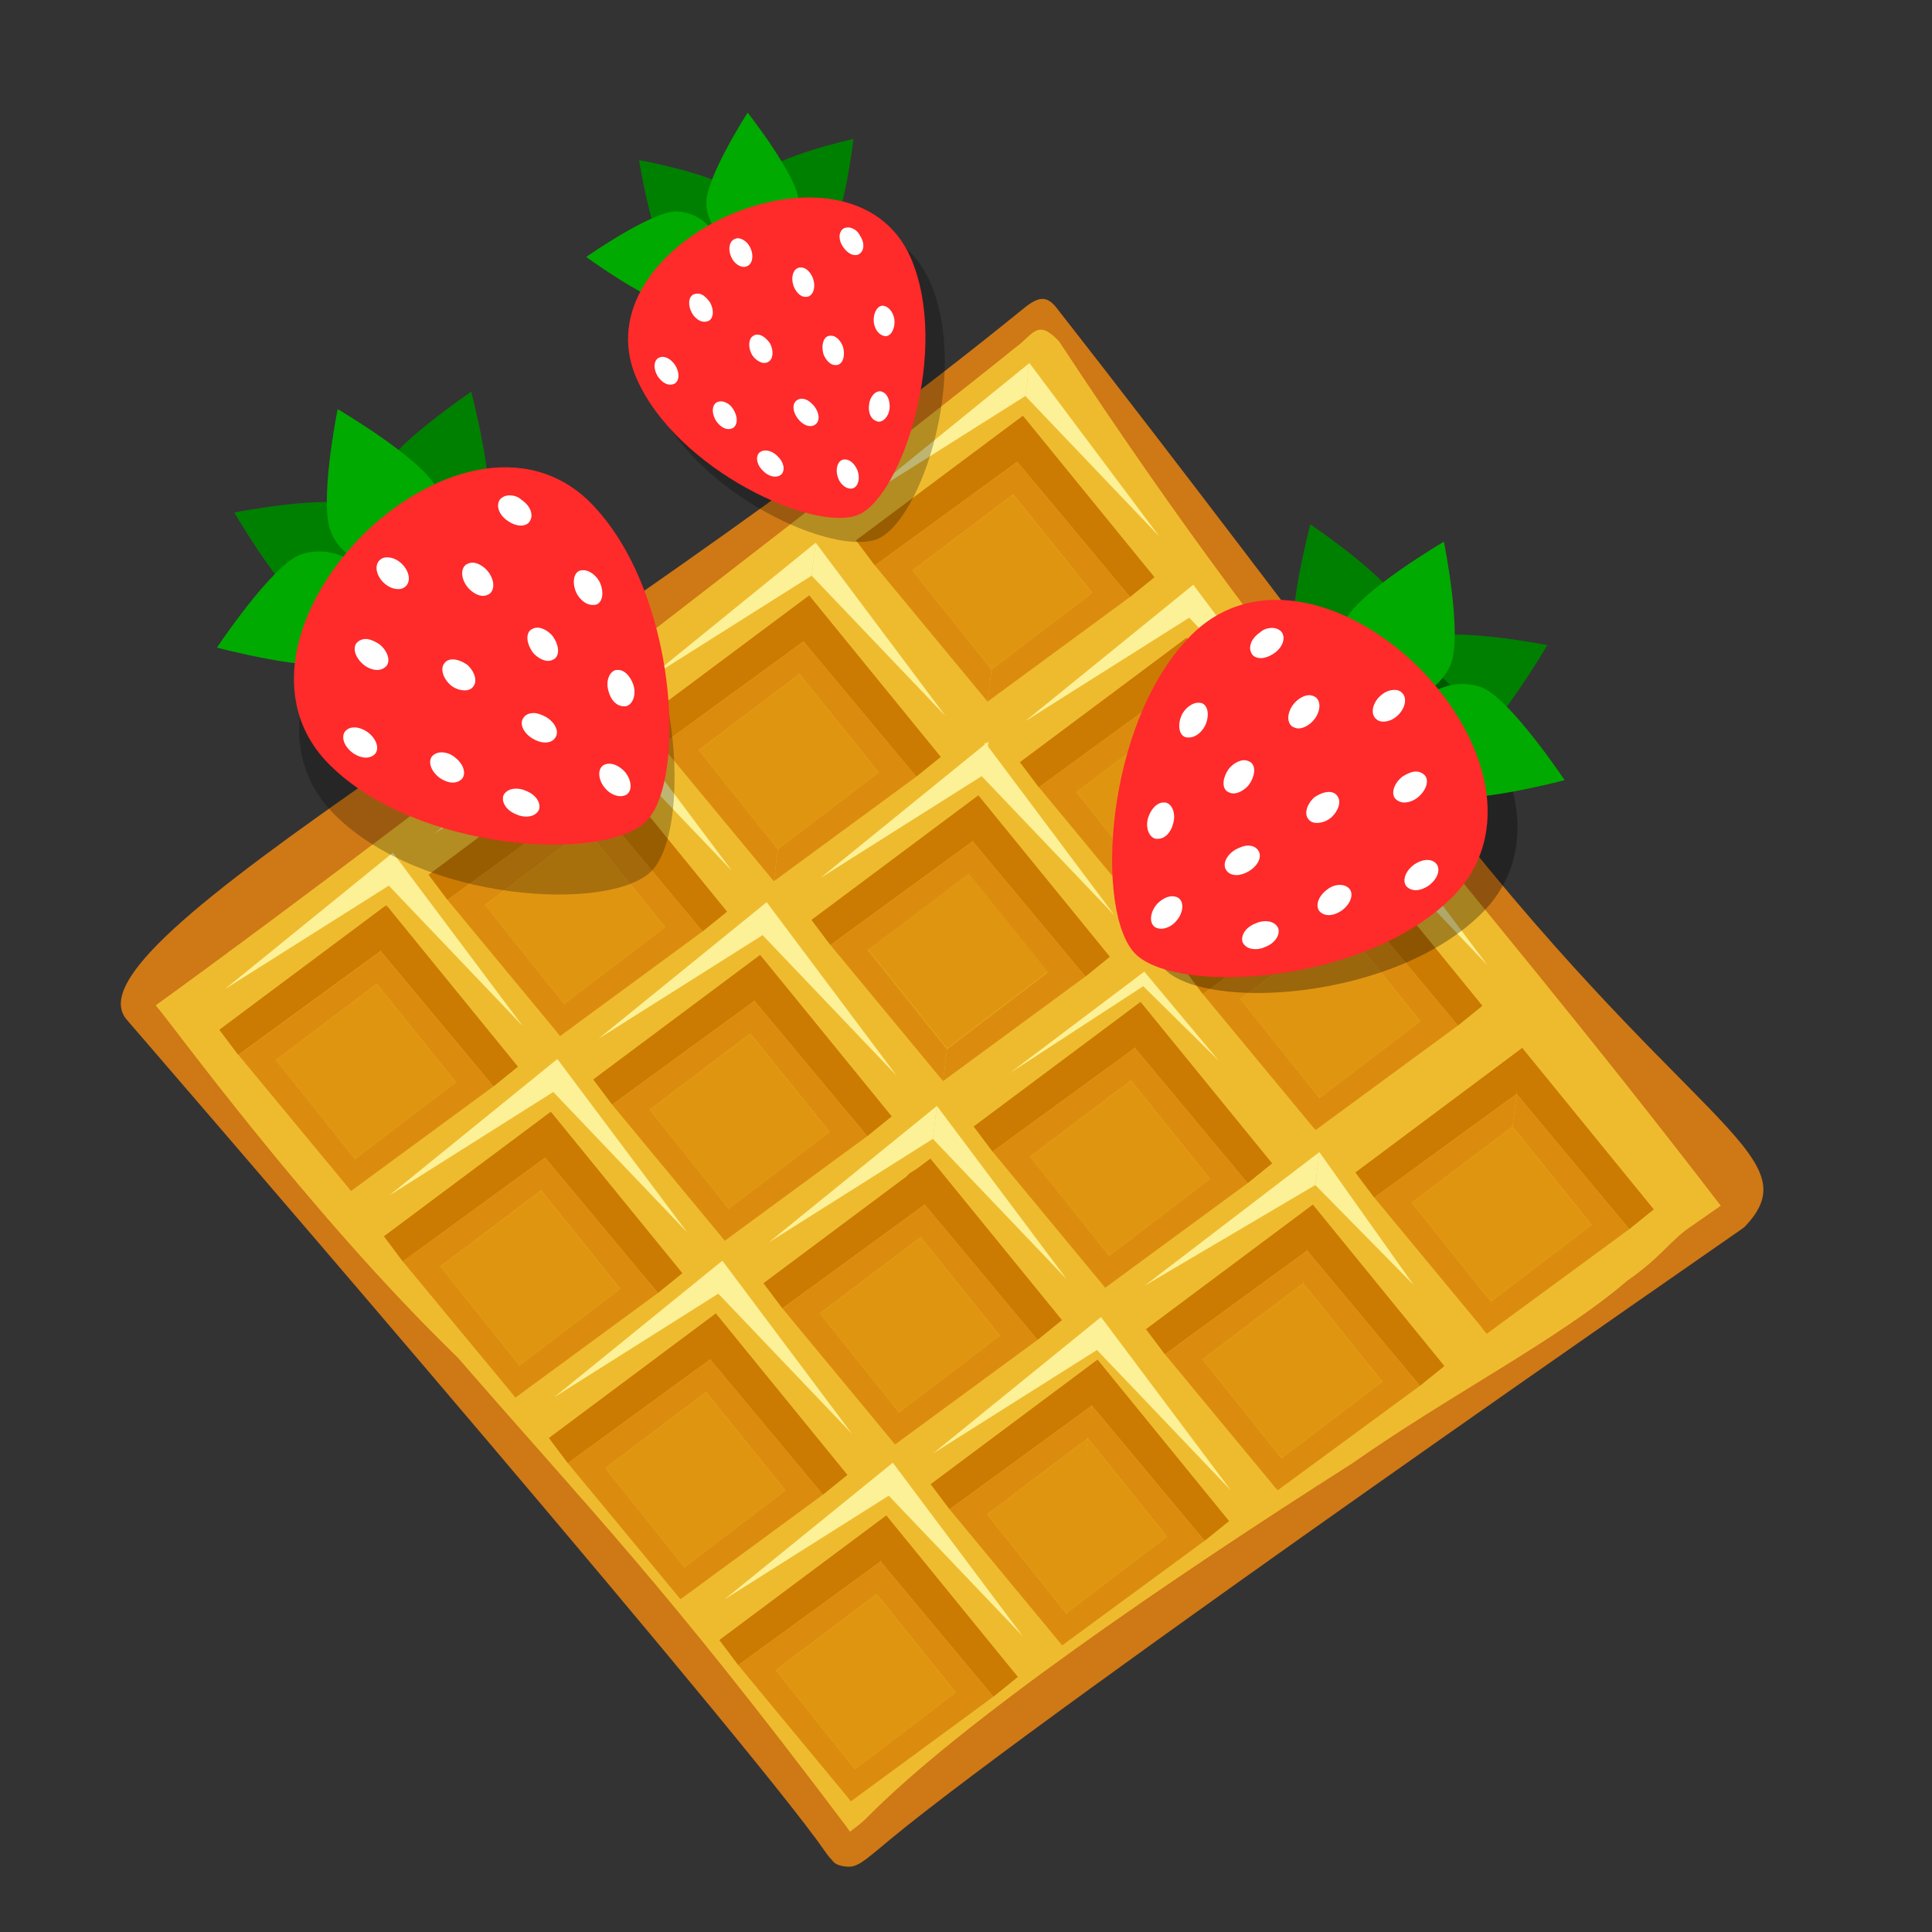 <svg width="256" height="256" version="1.1" viewBox="0 0 67.733 67.733" xmlns="http://www.w3.org/2000/svg">
 <rect x="0" y="0" width="67.733" height="67.733" fill="#333333" stroke="none"/>
 <g transform="matrix(1.099 0 0 1.099 -4.28 -5.929)">
  <g id="waffle" transform="matrix(1.57 .194 -.178 1.44 191.64 -100.83)">
   <g transform="matrix(1.122,0,0,1.024,10.678,-1.243)">
    <path d="m-87.896 91.519c4.635 4.882 7.054 8.627 14.335 17.505 0 0-13.52 14.443-14.38 15.971-0.939-1.524-14.451-16.118-14.451-16.118 5.742-7.681 9.389-11.556 14.496-17.358z" fill="#efbb2e"/>
    <g transform="matrix(.352 0 0 .352 -43.333 72.507)">
     <path d="m-126.9 124.93-7.662 9.518 7.662-7.494z" fill="#fdf198"/>
     <path d="m-126.9 124.93 7.662 9.518-7.662-7.494c-0.596-0.702-0.019-1.35 0-2.023z" fill="#fdf198"/>
     <path d="m-134.58 136.96 7.681-8.794v2.828l-6.564 7.348z" fill="#cb7b01"/>
     <path d="m-119.22 136.96-7.681-8.794c-0.019 0.942-0.158 1.885 0 2.828l6.564 7.348z" fill="#cb7b01"/>
     <path d="m-126.9 130.99v2.015l-4.625 5.359 4.625 5.401v1.972l-6.564-7.399z" fill="#db8c0e"/>
     <path d="m-126.9 130.99c-0.045 0.667-0.331 1.308 0 2.015l4.625 5.359-4.625 5.401c-0.126 0.671-0.602 1.382 0 1.972l6.564-7.399z" fill="#db8c0e"/>
     <path d="m-126.9 133.01 4.625 5.359-4.625 5.401-4.625-5.401z" fill="#e09511"/>
    </g>
    <path d="m-87.28 116.84 2.702-3.094v0.995l-2.309 2.585z" fill="#cb7b01"/>
    <path d="m-81.875 116.84-2.702-3.094c-0.004 0.332-0.046 0.667 0 0.995l2.309 2.585z" fill="#cb7b01"/>
    <path d="m-84.578 114.74v0.709l-1.627 1.885 1.627 1.9v0.694l-2.309-2.603z" fill="#db8c0e"/>
    <path d="m-84.578 114.74c-0.002 0.237-0.033 0.486 0 0.709l1.627 1.885-1.627 1.9c-0.068 0.239-0.001 0.463 0 0.694l2.309-2.603z" fill="#db8c0e"/>
    <path d="m-84.578 115.45v3.785l-1.627-1.9z" fill="#e09511"/>
    <path d="m-84.578 115.45c0 1.262-0.128 2.509 0 3.785l1.627-1.9z" fill="#e09511"/>
    <g transform="matrix(.352 0 0 .352 -46.819 68.651)">
     <path d="m-126.9 124.93-7.662 9.518 7.662-7.494z" fill="#fdf198"/>
     <path d="m-126.9 124.93 7.662 9.518-7.662-7.494c-0.699-0.535-0.092-1.331 0-2.023z" fill="#fdf198"/>
     <path d="m-134.58 136.96 7.681-8.794v2.828l-6.564 7.348z" fill="#cb7b01"/>
     <path d="m-119.22 136.96-7.681-8.794c-0.035 0.94-0.435 1.859 0 2.828l6.564 7.348z" fill="#cb7b01"/>
     <path d="m-126.9 130.99v2.015l-4.625 5.359 4.625 5.401v1.972l-6.564-7.399z" fill="#db8c0e"/>
     <path d="m-126.9 130.99c-0.082 0.644-0.27 1.253 0 2.015l4.625 5.359-4.625 5.401c-0.142 0.649-0.208 1.302 0 1.972l6.564-7.399z" fill="#db8c0e"/>
     <path d="m-126.9 133.01 4.625 5.359-4.625 5.401-4.625-5.401z" fill="#e09511"/>
    </g>
    <g transform="matrix(.352 0 0 .352 -50.207 64.788)">
     <path d="m-126.9 124.93-7.662 9.518 7.662-7.494z" fill="#fdf198"/>
     <path d="m-126.9 124.93 7.662 9.518-7.662-7.494c-0.958-0.914-0.013-1.352 0-2.023z" fill="#fdf198"/>
     <path d="m-134.58 136.96 7.681-8.794v2.828l-6.564 7.348z" fill="#cb7b01"/>
     <path d="m-119.22 136.96-7.681-8.794c-6e-3 0.94-0.909 1.554 0 2.828l6.564 7.348z" fill="#cb7b01"/>
     <path d="m-126.9 130.99v2.015l-4.625 5.359 4.625 5.401v1.972l-6.564-7.399z" fill="#db8c0e"/>
     <path d="m-126.9 130.99c-0.648 0.73-0.293 1.37 0 2.015l4.625 5.359-4.625 5.401c-0.26 0.686-0.515 1.372 0 1.972l6.564-7.399z" fill="#db8c0e"/>
     <path d="m-126.9 133.01v10.76l-4.625-5.401z" fill="#e09511"/>
     <path d="m-126.9 133.01c-0.939 3.763-0.43 7.254 0 10.76l4.625-5.401z" fill="#e09511"/>
    </g>
    <g transform="matrix(.352 0 0 .352 -43.333 64.788)">
     <path d="m-126.9 124.93-7.662 9.518 7.662-7.494z" fill="#fdf198"/>
     <path d="m-126.9 124.93 7.662 9.518-7.662-7.494z" fill="#fdf198"/>
     <path d="m-134.58 136.96 7.681-8.794v2.828l-6.564 7.348z" fill="#cb7b01"/>
     <path d="m-119.22 136.96-7.681-8.794c-3e-4 0.942-2.486 0.819 0 2.828l6.564 7.348z" fill="#cb7b01"/>
     <path d="m-126.9 130.99v2.015l-4.625 5.359 4.625 5.401v1.972l-6.564-7.399z" fill="#db8c0e"/>
     <path d="m-126.9 130.99c-0.091 0.678-0.318 1.366 0 2.015l4.625 5.359-4.625 5.401c-0.418 0.605-0.024 1.312 0 1.972l6.564-7.399z" fill="#db8c0e"/>
     <path d="m-126.9 133.01 4.625 5.359-4.625 5.401-4.625-5.401z" fill="#e09511"/>
    </g>
    <path d="m-81.078 108.74-2.821 3.305 2.821-2.593z" fill="#fdf198"/>
    <path d="m-81.078 108.74 1.971 2.58-1.971-1.868v-0.712z" fill="#fdf198"/>
    <path d="m-83.781 112.97 2.702-3.094v0.995l-2.309 2.585z" fill="#cb7b01"/>
    <path d="m-78.376 112.97-2.702-3.094c-0.123 0.367-0.093 0.69 0 0.995l2.309 2.585z" fill="#cb7b01"/>
    <path d="m-81.078 110.87v0.709l-1.627 1.885 1.627 1.9v0.694l-2.309-2.603z" fill="#db8c0e"/>
    <path d="m-81.078 110.87c-0.103 0.266-0.006 0.474 0 0.709l1.627 1.885-1.627 1.9c-0.132 0.271-0.006 0.464 0 0.694l2.309-2.603z" fill="#db8c0e"/>
    <path d="m-81.078 111.58v3.785l-1.627-1.9z" fill="#e09511"/>
    <path d="m-81.078 111.58c-0.106 1.267-0.009 2.524 0 3.785l1.627-1.9z" fill="#e09511"/>
    <g transform="matrix(.352 0 0 .352 -39.93 60.895)">
     <path d="m-126.9 126.31-6.19 7.157 6.302-6.345z" fill="#fdf198"/>
     <path d="m-126.9 126.31 4.322 4.825-4.454-4.092c0.022-0.542-0.486 0.487 0.132-0.733z" fill="#fdf198"/>
     <path d="m-134.58 136.96 7.681-8.794v2.828l-6.564 7.348z" fill="#cb7b01"/>
     <path d="m-119.22 136.96-7.681-8.794c-5e-3 0.943-0.198 1.89 0 2.828l6.564 7.348z" fill="#cb7b01"/>
     <path d="m-126.9 130.99v2.015l-4.625 5.359 4.625 5.401v1.972l-6.564-7.399z" fill="#db8c0e"/>
     <path d="m-126.9 130.99c-0.033 0.671-0.152 1.339 0 2.015l4.625 5.359-4.625 5.401c-0.385 0.51-0.426 1.151 0 1.972l6.564-7.399z" fill="#db8c0e"/>
     <path d="m-126.9 133.01v10.76l-4.625-5.401z" fill="#e09511"/>
     <path d="m-126.9 133.01c-0.757 3.644-0.485 7.21 0 10.76l4.625-5.401z" fill="#e09511"/>
    </g>
    <path d="m-80.392 109.08 2.702-3.094v0.995l-2.309 2.585z" fill="#cb7b01"/>
    <path d="m-74.987 109.08-2.702-3.094c-0.169 0.332-0.026 0.663 0 0.995l2.309 2.585z" fill="#cb7b01"/>
    <path d="m-77.689 106.98v0.709l-1.627 1.885 1.627 1.9v0.694l-2.309-2.603z" fill="#db8c0e"/>
    <path d="m-77.689 106.98v0.709l1.627 1.885-1.627 1.9c-0.077 0.225-0.298 0.44 0 0.694l2.309-2.603z" fill="#db8c0e"/>
    <path d="m-77.689 107.69v3.785l-1.627-1.9z" fill="#e09511"/>
    <path d="m-77.689 107.69c-0.327 1.379-0.073 2.55 0 3.785l1.627-1.9z" fill="#e09511"/>
    <g transform="matrix(.352 0 0 .352 -46.819 60.895)">
     <path d="m-126.9 124.93-7.662 9.518 7.662-7.494z" fill="#fdf198"/>
     <path d="m-126.9 124.93 7.662 9.518-7.662-7.494c-0.515-0.7-0.038-1.351 0-2.023z" fill="#fdf198"/>
     <path d="m-134.58 136.96 7.681-8.794v2.828l-6.564 7.348z" fill="#cb7b01"/>
     <path d="m-119.22 136.96-7.681-8.794c-0.031 0.94-0.275 1.86 0 2.828l6.564 7.348z" fill="#cb7b01"/>
     <path d="m-126.9 130.99v2.015l-4.625 5.359 4.625 5.401c0.35 0.704 0.082 1.326 0 1.972l-6.564-7.399z" fill="#db8c0e"/>
     <path d="m-126.9 130.99c-0.221 0.672-0.15 1.343 0 2.015l4.625 5.359-4.625 5.401v1.972l6.564-7.399z" fill="#db8c0e"/>
     <path d="m-126.9 133.01 4.625 5.359-4.625 5.401-4.625-5.401z" fill="#e09511"/>
    </g>
    <path d="m-98.264 104.8-2.696 3.349 2.696-2.637z" fill="#fdf198"/>
    <path d="m-98.264 104.8 2.696 3.349-2.696-2.637c-0.133-0.237-3.45e-4 -0.475 0-0.712z" fill="#fdf198"/>
    <path d="m-100.97 109.03 2.702-3.094v0.995l-2.309 2.585z" fill="#cb7b01"/>
    <path d="m-95.561 109.03-2.702-3.094c-0.008 0.333-0.17 0.689 0 0.995l2.309 2.585z" fill="#cb7b01"/>
    <path d="m-98.264 106.93v0.709l-1.627 1.885 1.627 1.9v0.694l-2.309-2.603z" fill="#db8c0e"/>
    <path d="m-98.264 106.93c-0.025 0.239-0.131 0.484 0 0.709l1.627 1.885-1.627 1.9c-0.073 0.231-0.194 0.463 0 0.694l2.309-2.603z" fill="#db8c0e"/>
    <path d="m-98.264 107.64v3.785l-1.627-1.9z" fill="#e09511"/>
    <path d="m-98.264 107.64c-0.215 1.364-0.102 2.572 0 3.785l1.627-1.9z" fill="#e09511"/>
    <g transform="matrix(.352 0 0 .352 -50.207 56.966)">
     <path d="m-126.9 124.93-7.662 9.518 7.662-7.494z" fill="#fdf198"/>
     <path d="m-126.9 124.93 7.662 9.518-7.662-7.494c-0.253-0.649-0.186-1.33 0-2.023z" fill="#fdf198"/>
     <path d="m-134.58 136.96 7.681-8.794v2.828l-6.564 7.348z" fill="#cb7b01"/>
     <path d="m-119.22 136.96-7.681-8.794c-0.011 0.942-0.344 1.885 0 2.828l6.564 7.348z" fill="#cb7b01"/>
     <path d="m-126.9 130.99v2.015l-4.625 5.359 4.625 5.401v1.972l-6.564-7.399z" fill="#db8c0e"/>
     <path d="m-126.9 130.99c-0.125 0.654-0.452 1.279 0 2.015l4.625 5.359-4.625 5.401c-0.235 0.684-0.533 1.374 0 1.972l6.564-7.399z" fill="#db8c0e"/>
     <path d="m-126.9 133.01c0.393 3.616 0.771 7.23 0 10.76l-4.625-5.401z" fill="#e09511"/>
     <path d="m-126.9 133.01v10.76l4.625-5.401z" fill="#e09511"/>
    </g>
    <g transform="matrix(.352 0 0 .352 -46.737 53.106)">
     <path d="m-126.9 124.93-7.662 9.518 7.662-7.494z" fill="#fdf198"/>
     <path d="m-126.9 124.93 7.662 9.518-7.662-7.494z" fill="#fdf198"/>
     <path d="m-134.58 136.96 7.681-8.794v2.828l-6.564 7.348z" fill="#cb7b01"/>
     <path d="m-119.22 136.96-7.681-8.794c0 0.942-0.629 1.848 0 2.828l6.564 7.348z" fill="#cb7b01"/>
     <path d="m-126.9 130.99v2.015l-4.625 5.359 4.625 5.401v1.972l-6.564-7.399z" fill="#db8c0e"/>
     <path d="m-126.9 130.99c-0.026 0.675-0.224 1.368 0 2.015l4.625 5.359-4.625 5.401v1.972l6.564-7.399z" fill="#db8c0e"/>
     <path d="m-126.9 133.01v10.76l-4.625-5.401z" fill="#e09511"/>
     <path d="m-126.9 133.01c-0.512 3.653-0.167 7.195 0 10.76l4.625-5.401z" fill="#e09511"/>
    </g>
    <path d="m-87.947 100.89 2.696 3.349-2.696-2.637z" fill="#fdf198"/>
    <path d="m-90.65 105.13 2.702-3.094v0.995l-2.309 2.585z" fill="#cb7b01"/>
    <path d="m-85.245 105.13-2.702-3.094c-0.04 0.327-0.135 0.646 0 0.995l2.309 2.585z" fill="#cb7b01"/>
    <path d="m-87.947 103.03v0.709l-1.627 1.885 1.627 1.9v0.694l-2.309-2.603z" fill="#db8c0e"/>
    <path d="m-87.947 103.03c5e-3 0.218-0.17 0.258 0 0.709l1.627 1.885-1.627 1.9v0.694l2.309-2.603z" fill="#db8c0e"/>
    <path d="m-87.947 103.73 1.627 1.885-1.627 1.9-1.627-1.9z" fill="#e09511"/>
    <path d="m-84.578 96.983-2.696 3.349 2.696-2.637z" fill="#fdf198"/>
    <path d="m-84.578 96.983 2.696 3.349-2.696-2.637c-0.135-0.293-0.035-0.489 0-0.712z" fill="#fdf198"/>
    <path d="m-87.28 101.22 2.702-3.094v0.995l-2.309 2.585z" fill="#cb7b01"/>
    <path d="m-81.875 101.22-2.702-3.094c-0.022 0.329-0.115 0.65 0 0.995l2.309 2.585z" fill="#cb7b01"/>
    <path d="m-84.578 99.117v0.709l-1.627 1.885 1.627 1.9v0.694l-2.309-2.603z" fill="#db8c0e"/>
    <path d="m-84.578 99.117c-0.077 0.236-0.037 0.473 0 0.709l1.627 1.885-1.627 1.9c-0.11 0.209-0.05 0.453 0 0.694l2.309-2.603z" fill="#db8c0e"/>
    <path d="m-84.578 99.826v3.785l-1.627-1.9z" fill="#e09511"/>
    <path d="m-84.578 99.826c-0.285 1.362-0.012 2.528 0 3.785l1.627-1.9z" fill="#e09511"/>
    <g transform="matrix(.352 0 0 .352 -36.527 56.983)">
     <path d="m-126.9 124.93-7.662 9.518 7.662-7.494z" fill="#fdf198"/>
     <path d="m-126.9 124.93 7.662 9.518-7.662-7.494c-0.551-0.848 0-1.349 0-2.023z" fill="#fdf198"/>
     <path d="m-134.58 136.96 7.681-8.794v2.828l-6.564 7.348z" fill="#cb7b01"/>
     <path d="m-119.22 136.96-7.681-8.794c-0.025 0.949-0.066 1.901 0 2.828l6.564 7.348z" fill="#cb7b01"/>
     <path d="m-126.9 130.99v2.015l-4.625 5.359 4.625 5.401v1.972l-6.564-7.399z" fill="#db8c0e"/>
     <path d="m-126.9 130.99c-0.195 0.672-0.015 1.343 0 2.015l4.625 5.359-4.625 5.401c-0.329 0.669-3.7e-4 1.315 0 1.972l6.564-7.399z" fill="#db8c0e"/>
     <path d="m-126.9 133.01v10.76l-4.625-5.401z" fill="#e09511"/>
     <path d="m-126.9 133.01c-0.464 3.53-0.609 7.099 0 10.76l4.625-5.401z" fill="#e09511"/>
    </g>
    <path d="m-102.63 109.07 8e-3 0.012s2.942 3.177 6.175 6.72c3.233 3.544 6.768 7.469 7.913 8.908 0.079 0.099 0.147 0.193 0.21 0.273 0.031 0.04 0.06 0.075 0.1 0.113 0.038 0.037 0.073 0.117 0.267 0.115 0.122-2e-3 0.168-0.043 0.201-0.066 0.034-0.024 0.056-0.046 0.079-0.068 0.045-0.045 0.088-0.094 0.135-0.152 0.096-0.116 0.209-0.263 0.331-0.418 1.276-1.614 4.724-5.413 7.855-8.807 1.565-1.697 3.054-3.297 4.159-4.481 0.552-0.592 1.009-1.08 1.331-1.425 0.161-0.172 0.289-0.309 0.378-0.405 0.045-0.048 0.08-0.086 0.105-0.113 0.025-0.028 0.027-0.028 0.054-0.061 1.089-1.749-1.274-1.932-6.801-8.657-2.324-2.828-4.922-6.051-7.513-9.134-0.184-0.204-0.322-0.191-0.563 0.109-7.221 8.97-15.852 16.097-14.425 17.537zm14.355-16.672c0.292-0.319 0.323-0.691 0.768-0.246 5.175 7.274 7.987 9.735 13.707 16.674-0.02 0.023-0.008 8e-3 -0.032 0.034-0.024 0.026-0.059 0.064-0.103 0.111-0.089 0.095-0.216 0.232-0.377 0.404-0.322 0.345-0.44 0.706-0.993 1.298-1.076 1.415-2.932 2.915-4.499 4.612-3.03 2.983-6.41 6.545-7.886 8.842-0.089 0.138-0.185 0.235-0.261 0.331-0.034-0.045-0.058-0.077-0.1-0.129-3.793-4.689-5.167-5.958-7.94-8.939-3.027-2.732-5.913-6.458-6.167-6.712l-8.4e-4 -8.5e-4c4.424-4.909 12.89-15.029 13.883-16.279z" color="#000000" color-rendering="auto" dominant-baseline="auto" fill="#cf7816" image-rendering="auto" shape-rendering="auto" solid-color="#000000" style="font-feature-settings:normal;font-variant-alternates:normal;font-variant-caps:normal;font-variant-ligatures:normal;font-variant-numeric:normal;font-variant-position:normal;isolation:auto;mix-blend-mode:normal;shape-padding:0;text-decoration-color:#000000;text-decoration-line:none;text-decoration-style:solid;text-indent:0;text-orientation:mixed;text-transform:none;white-space:normal"/>
    <g transform="matrix(.352 0 0 .352 -43.321 48.715)">
     <path d="m-126.9 124.93-7.662 9.518 7.662-7.494z" fill="#fdf198"/>
     <path d="m-126.9 124.93 7.662 9.518-7.662-7.494z" fill="#fdf198"/>
     <path d="m-134.58 136.96 7.681-8.794v2.828l-6.564 7.348z" fill="#cb7b01"/>
     <path d="m-119.22 136.96-7.681-8.794c0 0.942-0.629 1.848 0 2.828l6.564 7.348z" fill="#cb7b01"/>
     <path d="m-126.9 130.99v2.015l-4.625 5.359 4.625 5.401v1.972l-6.564-7.399z" fill="#db8c0e"/>
     <path d="m-126.9 130.99c-0.026 0.675-0.224 1.368 0 2.015l4.625 5.359-4.625 5.401v1.972l6.564-7.399z" fill="#db8c0e"/>
     <path d="m-126.9 133.01v10.76l-4.625-5.401z" fill="#e09511"/>
     <path d="m-126.9 133.01c-0.512 3.653-0.167 7.195 0 10.76l4.625-5.401z" fill="#e09511"/>
    </g>
    <path d="m-84.609 112.83-2.696 3.349 2.696-2.637z" fill="#fdf198"/>
    <path d="m-84.609 112.83 2.696 3.349-2.696-2.637c-0.135-0.293-0.035-0.489 0-0.712z" fill="#fdf198"/>
   </g>
  </g>
  <path d="m35.425 29.051-5.356 4.35 5.226-3.301z" fill="#fdf198" stroke-width=".571"/>
 </g>
 <g transform="translate(3.575 1.572)">
  <g stroke-width=".265">
   <path d="m8.977 16.184c-0.979-0.45-4.339 0.212-4.339 0.212s1.773 3.043 2.752 3.519c0.979 0.45 2.143 0 2.566-1.032 0.45-1.032 0-2.249-0.979-2.699m0.741-1.085c0.397-1.032 3.228-2.937 3.228-2.937s0.9 3.413 0.529 4.418c-0.37 1.032-1.508 1.508-2.54 1.111-1.058-0.423-1.587-1.587-1.217-2.593" fill="#008000"/>
   <path d="m17.306 17.803c3.043 3.069 3.387 9.71 1.958 11.165-1.455 1.455-8.043 1.085-11.112-1.984-2.249-2.249-1.191-5.662 1.138-8.017 2.355-2.355 5.768-3.413 8.017-1.164" opacity=".251"/>
   <path d="m6.94 17.878c-1.005 0.397-2.91 3.254-2.91 3.254s3.387 0.9 4.418 0.529c1.005-0.37 1.508-1.535 1.085-2.566-0.423-1.058-1.561-1.587-2.593-1.217m1.111-0.741c-0.476-0.979 0.212-4.366 0.212-4.366s3.016 1.773 3.466 2.778c0.45 0.979 0 2.143-1.032 2.593-1.005 0.423-2.196-0.026-2.646-1.005" fill="#0a0"/>
   <path d="m17.127 16.052c3.043 3.069 3.387 9.71 1.958 11.165-1.455 1.455-8.043 1.085-11.112-1.984-2.249-2.249-1.191-5.662 1.138-8.017 2.355-2.355 5.768-3.413 8.017-1.164" fill="#ff2a2a"/>
  </g>
  <g transform="matrix(.265 0 0 .265 3.501 11.634)" fill="#fff0f0">
   <path d="m21.7 34.7c-0.5 0-0.9 0.2-1.2 0.5-0.6 0.7-0.2 2 0.9 2.9 0.6 0.5 1.3 0.7 1.8 0.7s0.9-0.2 1.2-0.5c0.6-0.7 0.2-2-0.9-2.9-0.6-0.4-1.3-0.7-1.8-0.7m2.8-10.8c-0.4 0-0.7 0.1-1 0.4-0.7 0.7-0.4 2 0.5 2.9 0.6 0.6 1.3 0.9 2 0.9 0.4 0 0.7-0.1 1-0.4 0.7-0.7 0.4-2-0.5-2.9-0.6-0.6-1.3-0.9-2-0.9m8.7 13.5c-0.5 0-0.9 0.2-1.1 0.5-0.6 0.7-0.2 2 0.8 2.9 0.6 0.5 1.3 0.7 1.9 0.7 0.5 0 0.9-0.2 1.1-0.5 0.6-0.7 0.2-2-0.8-2.9-0.6-0.4-1.3-0.7-1.9-0.7m10.7 7.1c-0.6 0-1.1 0.2-1.4 0.7-0.5 0.8 0.1 2 1.3 2.7 0.5 0.3 1.1 0.5 1.6 0.5 0.6 0 1.1-0.2 1.4-0.7 0.5-0.8-0.1-2-1.3-2.7-0.6-0.3-1.1-0.5-1.6-0.5m-2.3 10c-0.8 0-1.4 0.3-1.7 0.9-0.3 0.9 0.4 2 1.7 2.5 0.4 0.2 0.9 0.3 1.3 0.3 0.8 0 1.4-0.3 1.7-0.9 0.3-0.9-0.4-2-1.7-2.5-0.4-0.2-0.9-0.3-1.3-0.3m-21.4-8.1c-0.6 0-1 0.2-1.3 0.6-0.5 0.8 0 2 1.1 2.8 0.6 0.4 1.2 0.6 1.7 0.6s1-0.2 1.3-0.6c0.5-0.8 0-2-1.1-2.8-0.6-0.4-1.2-0.6-1.7-0.6m11.5 3.3c-0.5 0-1 0.2-1.3 0.6-0.5 0.8 0 2 1.1 2.8 0.6 0.4 1.2 0.6 1.7 0.6s1-0.2 1.3-0.6c0.5-0.8 0-2-1.1-2.8-0.5-0.4-1.1-0.6-1.7-0.6m22.2 1.5c-0.3 0-0.7 0.1-0.9 0.3-0.7 0.6-0.5 2 0.4 3 0.6 0.7 1.4 1 2 1 0.3 0 0.7-0.1 0.9-0.3 0.7-0.6 0.5-2-0.4-3-0.6-0.6-1.3-1-2-1m1.2-12.4h-0.3c-0.9 0.2-1.4 1.5-1 2.8 0.3 1.2 1.1 2 2 2h0.3c0.9-0.2 1.4-1.5 1-2.8-0.4-1.2-1.2-2-2-2m-4.6-13.2c-0.2 0-0.4 0-0.6 0.1-0.8 0.4-0.9 1.8-0.3 3 0.5 0.9 1.3 1.5 2.1 1.5 0.2 0 0.4 0 0.6-0.1 0.8-0.4 0.9-1.8 0.3-3-0.5-0.9-1.4-1.5-2.1-1.5m-14.7-1c-0.3 0-0.6 0.1-0.9 0.3-0.7 0.6-0.6 1.9 0.3 3 0.6 0.7 1.4 1.1 2 1.1 0.3 0 0.6-0.1 0.9-0.3 0.7-0.6 0.6-1.9-0.3-3-0.6-0.7-1.4-1.1-2-1.1m8.6 8.6c-0.3 0-0.6 0.1-0.9 0.3-0.7 0.6-0.5 1.9 0.3 3 0.6 0.7 1.4 1.1 2 1.1 0.3 0 0.6-0.1 0.9-0.3 0.7-0.6 0.5-1.9-0.3-3-0.6-0.7-1.4-1.1-2-1.1m-3.7-17.5c-0.5 0-1 0.2-1.3 0.6-0.5 0.8-0.1 2 1.1 2.8 0.6 0.4 1.2 0.6 1.7 0.6s1-0.2 1.2-0.6c0.5-0.8 0.1-2-1.1-2.8-0.4-0.4-1-0.6-1.6-0.6" fill="#fff"/>
  </g>
 </g>
 <g transform="translate(-3.422 13.923)">
  <g stroke-width=".265">
   <path d="m53.329 8.481c0.979-0.45 4.339 0.212 4.339 0.212s-1.773 3.043-2.752 3.519c-0.979 0.45-2.143 0-2.566-1.032-0.45-1.032 0-2.249 0.979-2.699m-0.741-1.085c-0.397-1.032-3.228-2.937-3.228-2.937s-0.9 3.413-0.529 4.418c0.37 1.032 1.508 1.508 2.54 1.111 1.058-0.423 1.587-1.587 1.217-2.593" fill="#008000"/>
   <path d="m46.225 8.904c-3.043 3.069-3.387 9.71-1.958 11.165 1.455 1.455 8.043 1.085 11.112-1.984 2.249-2.249 1.191-5.662-1.138-8.017-2.355-2.355-5.768-3.413-8.017-1.164" opacity=".308"/>
   <path d="m55.366 10.174c1.005 0.397 2.91 3.254 2.91 3.254s-3.387 0.9-4.418 0.529c-1.005-0.37-1.508-1.535-1.085-2.566 0.423-1.058 1.561-1.587 2.593-1.217m-1.111-0.741c0.476-0.979-0.212-4.366-0.212-4.366s-3.016 1.773-3.466 2.778c-0.45 0.979 0 2.143 1.032 2.593 1.005 0.423 2.196-0.026 2.646-1.005" fill="#0a0"/>
   <path d="m45.18 8.349c-3.043 3.069-3.387 9.71-1.958 11.165 1.455 1.455 8.043 1.085 11.112-1.984 2.249-2.249 1.191-5.662-1.138-8.017-2.355-2.355-5.768-3.413-8.017-1.164" fill="#ff2a2a"/>
  </g>
  <g transform="matrix(-.265 0 0 .265 58.806 3.93)" fill="#fff0f0">
   <path d="m21.7 34.7c-0.5 0-0.9 0.2-1.2 0.5-0.6 0.7-0.2 2 0.9 2.9 0.6 0.5 1.3 0.7 1.8 0.7s0.9-0.2 1.2-0.5c0.6-0.7 0.2-2-0.9-2.9-0.6-0.4-1.3-0.7-1.8-0.7m2.8-10.8c-0.4 0-0.7 0.1-1 0.4-0.7 0.7-0.4 2 0.5 2.9 0.6 0.6 1.3 0.9 2 0.9 0.4 0 0.7-0.1 1-0.4 0.7-0.7 0.4-2-0.5-2.9-0.6-0.6-1.3-0.9-2-0.9m8.7 13.5c-0.5 0-0.9 0.2-1.1 0.5-0.6 0.7-0.2 2 0.8 2.9 0.6 0.5 1.3 0.7 1.9 0.7 0.5 0 0.9-0.2 1.1-0.5 0.6-0.7 0.2-2-0.8-2.9-0.6-0.4-1.3-0.7-1.9-0.7m10.7 7.1c-0.6 0-1.1 0.2-1.4 0.7-0.5 0.8 0.1 2 1.3 2.7 0.5 0.3 1.1 0.5 1.6 0.5 0.6 0 1.1-0.2 1.4-0.7 0.5-0.8-0.1-2-1.3-2.7-0.6-0.3-1.1-0.5-1.6-0.5m-2.3 10c-0.8 0-1.4 0.3-1.7 0.9-0.3 0.9 0.4 2 1.7 2.5 0.4 0.2 0.9 0.3 1.3 0.3 0.8 0 1.4-0.3 1.7-0.9 0.3-0.9-0.4-2-1.7-2.5-0.4-0.2-0.9-0.3-1.3-0.3m-21.4-8.1c-0.6 0-1 0.2-1.3 0.6-0.5 0.8 0 2 1.1 2.8 0.6 0.4 1.2 0.6 1.7 0.6s1-0.2 1.3-0.6c0.5-0.8 0-2-1.1-2.8-0.6-0.4-1.2-0.6-1.7-0.6m11.5 3.3c-0.5 0-1 0.2-1.3 0.6-0.5 0.8 0 2 1.1 2.8 0.6 0.4 1.2 0.6 1.7 0.6s1-0.2 1.3-0.6c0.5-0.8 0-2-1.1-2.8-0.5-0.4-1.1-0.6-1.7-0.6m22.2 1.5c-0.3 0-0.7 0.1-0.9 0.3-0.7 0.6-0.5 2 0.4 3 0.6 0.7 1.4 1 2 1 0.3 0 0.7-0.1 0.9-0.3 0.7-0.6 0.5-2-0.4-3-0.6-0.6-1.3-1-2-1m1.2-12.4h-0.3c-0.9 0.2-1.4 1.5-1 2.8 0.3 1.2 1.1 2 2 2h0.3c0.9-0.2 1.4-1.5 1-2.8-0.4-1.2-1.2-2-2-2m-4.6-13.2c-0.2 0-0.4 0-0.6 0.1-0.8 0.4-0.9 1.8-0.3 3 0.5 0.9 1.3 1.5 2.1 1.5 0.2 0 0.4 0 0.6-0.1 0.8-0.4 0.9-1.8 0.3-3-0.5-0.9-1.4-1.5-2.1-1.5m-14.7-1c-0.3 0-0.6 0.1-0.9 0.3-0.7 0.6-0.6 1.9 0.3 3 0.6 0.7 1.4 1.1 2 1.1 0.3 0 0.6-0.1 0.9-0.3 0.7-0.6 0.6-1.9-0.3-3-0.6-0.7-1.4-1.1-2-1.1m8.6 8.6c-0.3 0-0.6 0.1-0.9 0.3-0.7 0.6-0.5 1.9 0.3 3 0.6 0.7 1.4 1.1 2 1.1 0.3 0 0.6-0.1 0.9-0.3 0.7-0.6 0.5-1.9-0.3-3-0.6-0.7-1.4-1.1-2-1.1m-3.7-17.5c-0.5 0-1 0.2-1.3 0.6-0.5 0.8-0.1 2 1.1 2.8 0.6 0.4 1.2 0.6 1.7 0.6s1-0.2 1.2-0.6c0.5-0.8 0.1-2-1.1-2.8-0.4-0.4-1-0.6-1.6-0.6" fill="#fff"/>
  </g>
 </g>
 <g stroke-width=".214">
  <path d="m25.742 6.734c-0.606-0.628-3.336-1.12-3.336-1.12s0.44 2.818 1.038 3.466c0.606 0.628 1.617 0.632 2.24-0.022 0.644-0.646 0.663-1.697 0.057-2.325m0.879-0.6c0.604-0.661 3.301-1.264 3.301-1.264s-0.328 2.84-0.904 3.49c-0.584 0.669-1.583 0.693-2.244 0.089-0.674-0.631-0.73-1.666-0.154-2.315" fill="#008000"/>
  <path d="m32.607 9.882c1.391 3.213-0.308 8.325-1.815 9.001-1.527 0.669-6.388-1.553-7.799-4.774-1.034-2.36 0.771-4.623 3.222-5.713 2.471-1.082 5.358-0.874 6.392 1.485" opacity=".251"/>
  <path d="m23.706 7.411c-0.876 0.003-3.155 1.597-3.155 1.597s2.29 1.677 3.178 1.702c0.868 0.017 1.59-0.713 1.575-1.616-0.007-0.923-0.71-1.658-1.597-1.683m1.057-0.231c-0.071-0.879 1.447-3.231 1.447-3.231s1.753 2.227 1.796 3.118c0.051 0.871-0.632 1.617-1.543 1.652-0.883 0.023-1.649-0.667-1.7-1.539" fill="#0a0"/>
  <path d="m31.929 9.037c1.391 3.213-0.308 8.325-1.815 9.001-1.527 0.669-6.388-1.553-7.799-4.774-1.034-2.36 0.771-4.623 3.222-5.713 2.471-1.082 5.358-0.874 6.392 1.485" fill="#ff2a2a"/>
 </g>
 <g transform="matrix(.2 .078 -.078 .2 22.952 1.686)" fill="#fff0f0">
  <path d="m21.7 34.7c-0.5 0-0.9 0.2-1.2 0.5-0.6 0.7-0.2 2 0.9 2.9 0.6 0.5 1.3 0.7 1.8 0.7s0.9-0.2 1.2-0.5c0.6-0.7 0.2-2-0.9-2.9-0.6-0.4-1.3-0.7-1.8-0.7m2.8-10.8c-0.4 0-0.7 0.1-1 0.4-0.7 0.7-0.4 2 0.5 2.9 0.6 0.6 1.3 0.9 2 0.9 0.4 0 0.7-0.1 1-0.4 0.7-0.7 0.4-2-0.5-2.9-0.6-0.6-1.3-0.9-2-0.9m8.7 13.5c-0.5 0-0.9 0.2-1.1 0.5-0.6 0.7-0.2 2 0.8 2.9 0.6 0.5 1.3 0.7 1.9 0.7 0.5 0 0.9-0.2 1.1-0.5 0.6-0.7 0.2-2-0.8-2.9-0.6-0.4-1.3-0.7-1.9-0.7m10.7 7.1c-0.6 0-1.1 0.2-1.4 0.7-0.5 0.8 0.1 2 1.3 2.7 0.5 0.3 1.1 0.5 1.6 0.5 0.6 0 1.1-0.2 1.4-0.7 0.5-0.8-0.1-2-1.3-2.7-0.6-0.3-1.1-0.5-1.6-0.5m-2.3 10c-0.8 0-1.4 0.3-1.7 0.9-0.3 0.9 0.4 2 1.7 2.5 0.4 0.2 0.9 0.3 1.3 0.3 0.8 0 1.4-0.3 1.7-0.9 0.3-0.9-0.4-2-1.7-2.5-0.4-0.2-0.9-0.3-1.3-0.3m-21.4-8.1c-0.6 0-1 0.2-1.3 0.6-0.5 0.8 0 2 1.1 2.8 0.6 0.4 1.2 0.6 1.7 0.6s1-0.2 1.3-0.6c0.5-0.8 0-2-1.1-2.8-0.6-0.4-1.2-0.6-1.7-0.6m11.5 3.3c-0.5 0-1 0.2-1.3 0.6-0.5 0.8 0 2 1.1 2.8 0.6 0.4 1.2 0.6 1.7 0.6s1-0.2 1.3-0.6c0.5-0.8 0-2-1.1-2.8-0.5-0.4-1.1-0.6-1.7-0.6m22.2 1.5c-0.3 0-0.7 0.1-0.9 0.3-0.7 0.6-0.5 2 0.4 3 0.6 0.7 1.4 1 2 1 0.3 0 0.7-0.1 0.9-0.3 0.7-0.6 0.5-2-0.4-3-0.6-0.6-1.3-1-2-1m1.2-12.4h-0.3c-0.9 0.2-1.4 1.5-1 2.8 0.3 1.2 1.1 2 2 2h0.3c0.9-0.2 1.4-1.5 1-2.8-0.4-1.2-1.2-2-2-2m-4.6-13.2c-0.2 0-0.4 0-0.6 0.1-0.8 0.4-0.9 1.8-0.3 3 0.5 0.9 1.3 1.5 2.1 1.5 0.2 0 0.4 0 0.6-0.1 0.8-0.4 0.9-1.8 0.3-3-0.5-0.9-1.4-1.5-2.1-1.5m-14.7-1c-0.3 0-0.6 0.1-0.9 0.3-0.7 0.6-0.6 1.9 0.3 3 0.6 0.7 1.4 1.1 2 1.1 0.3 0 0.6-0.1 0.9-0.3 0.7-0.6 0.6-1.9-0.3-3-0.6-0.7-1.4-1.1-2-1.1m8.6 8.6c-0.3 0-0.6 0.1-0.9 0.3-0.7 0.6-0.5 1.9 0.3 3 0.6 0.7 1.4 1.1 2 1.1 0.3 0 0.6-0.1 0.9-0.3 0.7-0.6 0.5-1.9-0.3-3-0.6-0.7-1.4-1.1-2-1.1m-3.7-17.5c-0.5 0-1 0.2-1.3 0.6-0.5 0.8-0.1 2 1.1 2.8 0.6 0.4 1.2 0.6 1.7 0.6s1-0.2 1.2-0.6c0.5-0.8 0.1-2-1.1-2.8-0.4-0.4-1-0.6-1.6-0.6" fill="#fff"/>
 </g>
</svg>
